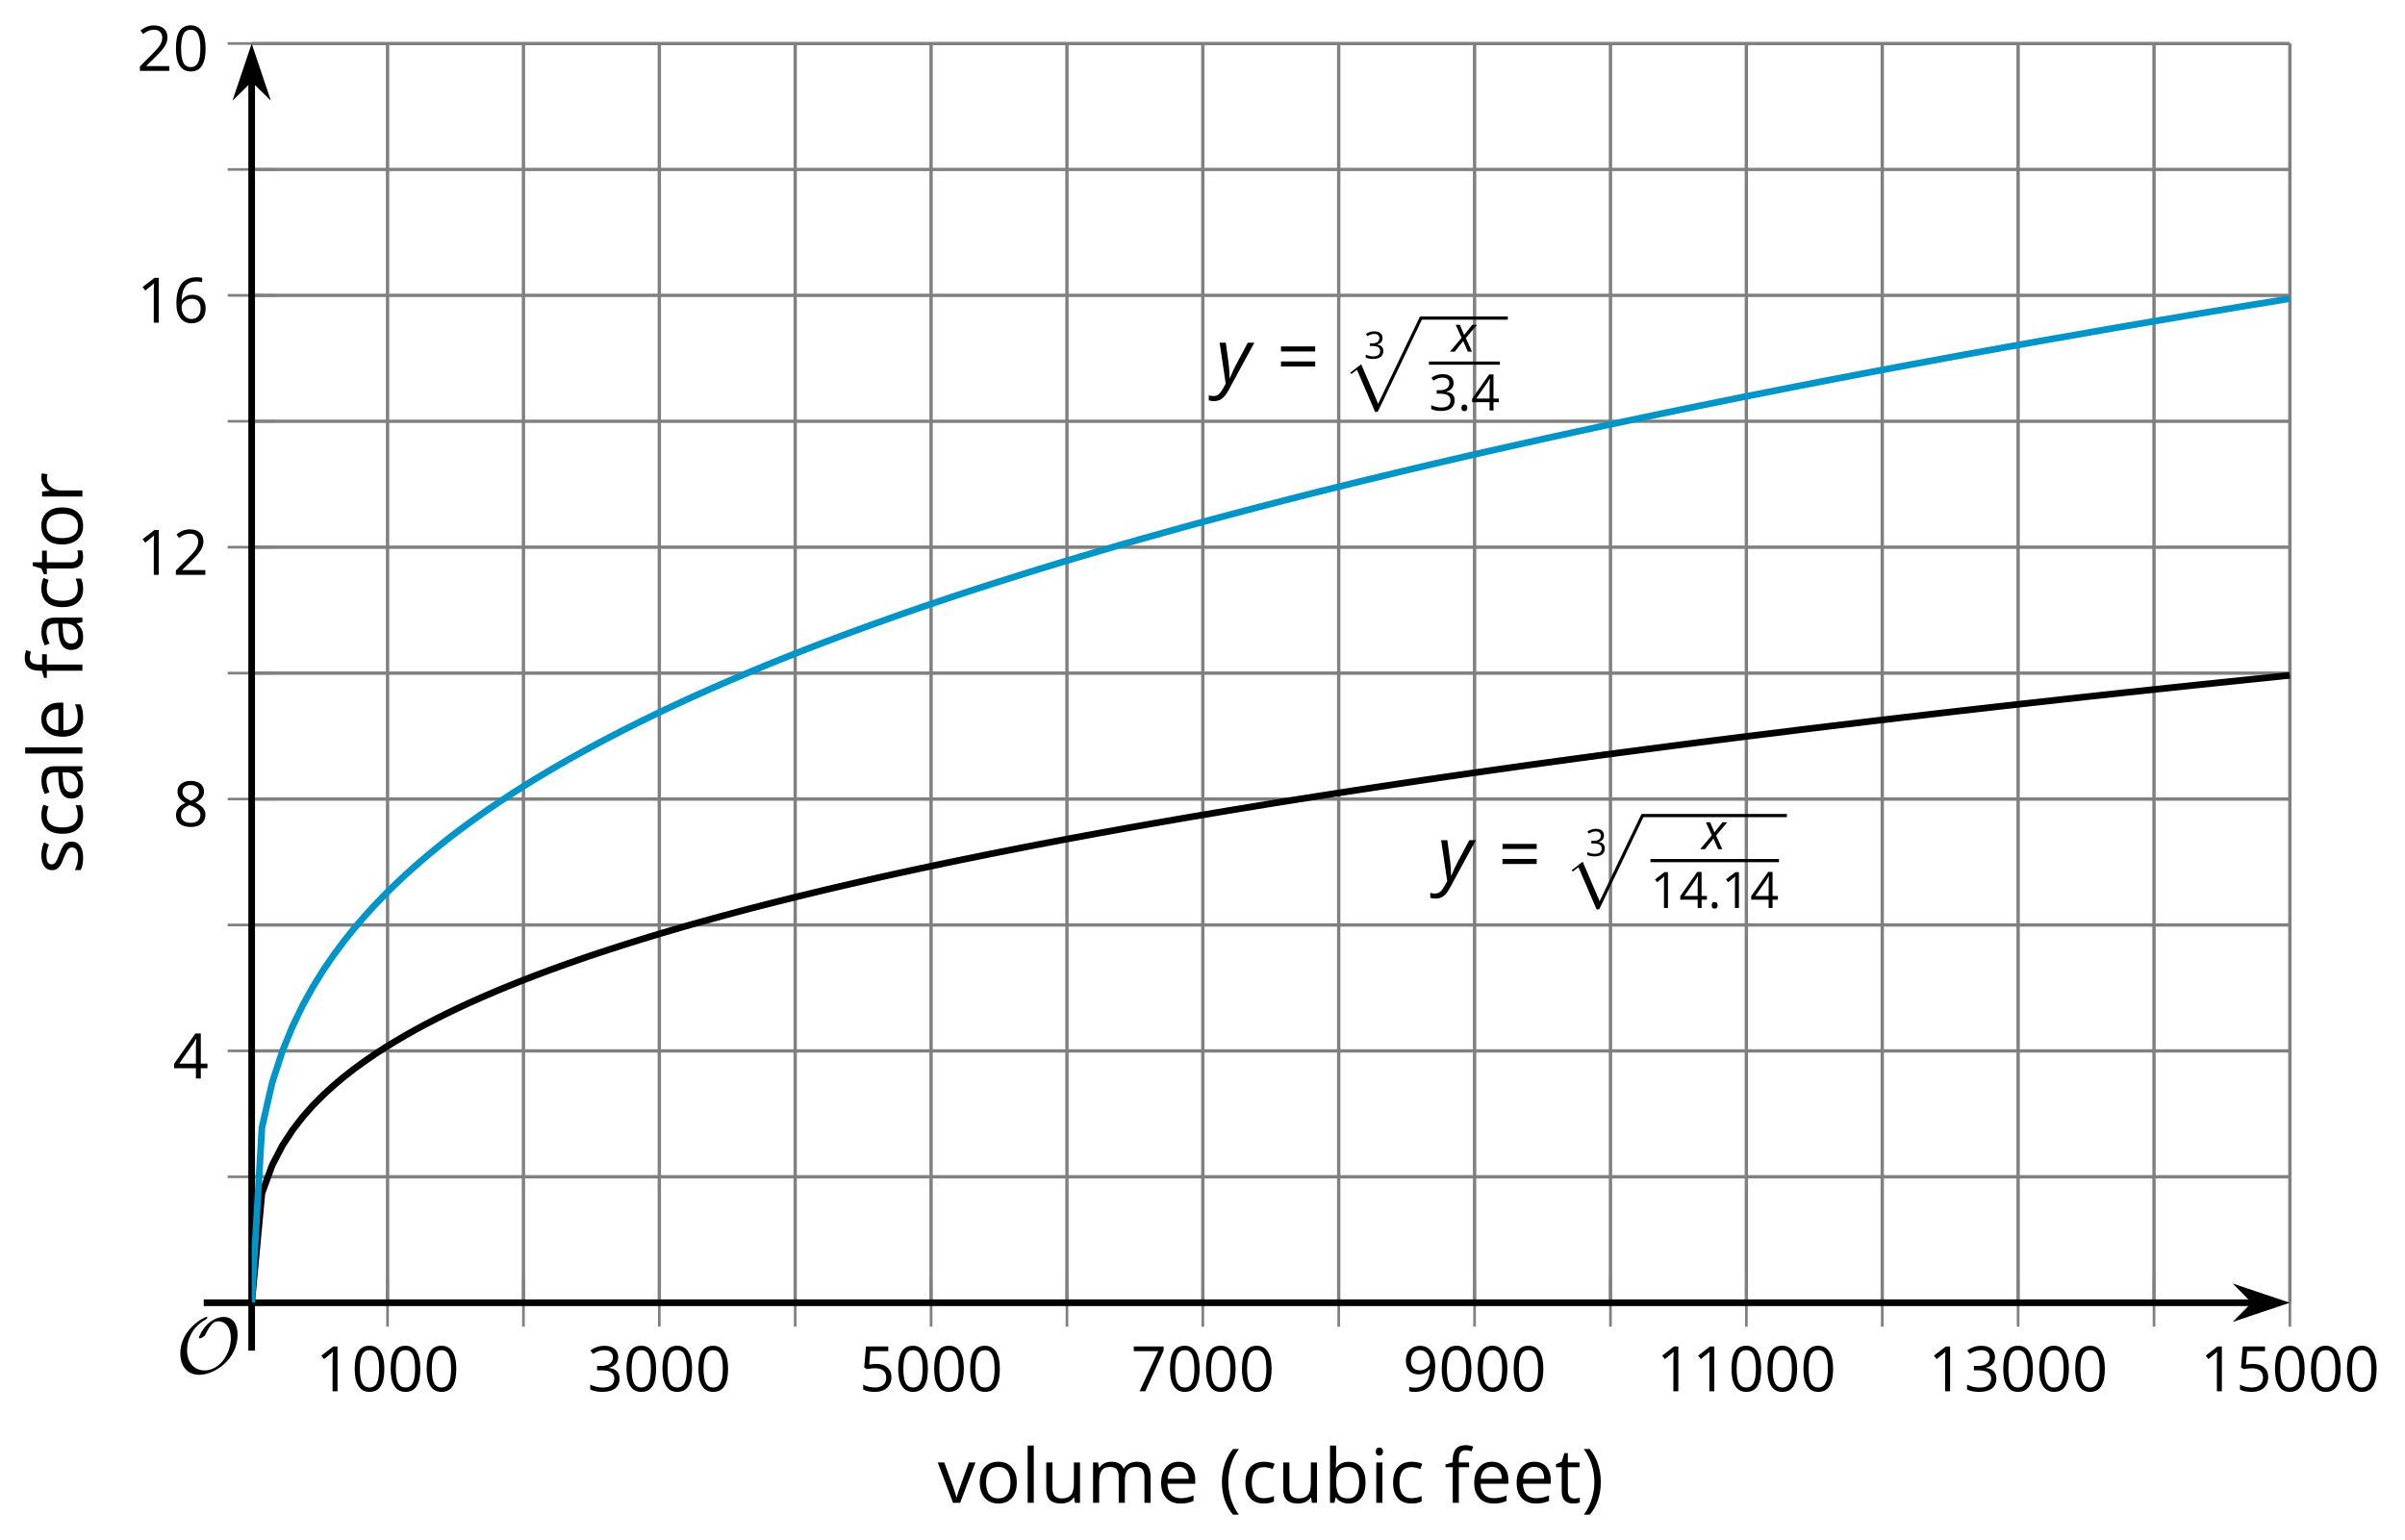 <?xml version='1.0' encoding='UTF-8'?>
<!-- This file was generated by dvisvgm 2.1.3 -->
<svg height='231.391pt' version='1.1' viewBox='-72 -72 361.269 231.391' width='361.269pt' xmlns='http://www.w3.org/2000/svg' xmlns:xlink='http://www.w3.org/1999/xlink'>
<defs>
<clipPath id='clip1'>
<path d='M-34.195 123.711H271.976V-65.461H-34.195Z'/>
</clipPath>
<use id='g9-89' transform='scale(1.5)' xlink:href='#g4-89'/>
<use id='g21-14' transform='scale(1.333)' xlink:href='#g16-14'/>
<use id='g21-17' transform='scale(1.333)' xlink:href='#g16-17'/>
<use id='g21-19' transform='scale(1.333)' xlink:href='#g16-19'/>
<use id='g21-20' transform='scale(1.333)' xlink:href='#g16-20'/>
<use id='g26-29' transform='scale(2)' xlink:href='#g16-29'/>
<use id='g28-16' transform='scale(1.667)' xlink:href='#g16-16'/>
<use id='g28-17' transform='scale(1.667)' xlink:href='#g16-17'/>
<use id='g28-18' transform='scale(1.667)' xlink:href='#g16-18'/>
<use id='g28-19' transform='scale(1.667)' xlink:href='#g16-19'/>
<use id='g28-20' transform='scale(1.667)' xlink:href='#g16-20'/>
<use id='g28-21' transform='scale(1.667)' xlink:href='#g16-21'/>
<use id='g28-22' transform='scale(1.667)' xlink:href='#g16-22'/>
<use id='g28-23' transform='scale(1.667)' xlink:href='#g16-23'/>
<use id='g28-24' transform='scale(1.667)' xlink:href='#g16-24'/>
<use id='g28-25' transform='scale(1.667)' xlink:href='#g16-25'/>
<path d='M9.289 -5.762C9.289 -7.281 8.62 -8.428 7.161 -8.428C5.918 -8.428 4.866 -7.424 4.782 -7.352C3.826 -6.408 3.467 -5.332 3.467 -5.308C3.467 -5.236 3.527 -5.224 3.587 -5.224C3.814 -5.224 4.005 -5.344 4.184 -5.475C4.399 -5.631 4.411 -5.667 4.543 -5.942C4.651 -6.181 4.926 -6.767 5.368 -7.269C5.655 -7.592 5.894 -7.771 6.372 -7.771C7.532 -7.771 8.273 -6.814 8.273 -5.248C8.273 -2.809 6.539 -0.395 4.328 -0.395C2.63 -0.395 1.698 -1.745 1.698 -3.455C1.698 -5.081 2.534 -6.874 4.28 -7.902C4.399 -7.974 4.758 -8.189 4.758 -8.345C4.758 -8.428 4.663 -8.428 4.639 -8.428C4.22 -8.428 0.681 -6.528 0.681 -2.941C0.681 -1.267 1.554 0.263 3.539 0.263C5.87 0.263 9.289 -2.08 9.289 -5.762Z' id='g11-79'/>
<path d='M0.227 -1.55C0.227 -1.069 0.298 -0.619 0.439 -0.202S0.787 0.583 1.058 0.895H1.5C1.243 0.547 1.047 0.163 0.912 -0.26S0.707 -1.113 0.707 -1.555C0.707 -2.006 0.773 -2.442 0.906 -2.867C1.041 -3.293 1.24 -3.682 1.506 -4.039H1.058C0.79 -3.718 0.583 -3.345 0.442 -2.92C0.298 -2.494 0.227 -2.039 0.227 -1.55Z' id='g16-8'/>
<path d='M1.448 -1.55C1.448 -2.033 1.376 -2.489 1.235 -2.917C1.094 -3.343 0.887 -3.715 0.616 -4.039H0.169C0.434 -3.682 0.633 -3.293 0.768 -2.867C0.901 -2.442 0.967 -2.006 0.967 -1.555C0.967 -1.113 0.898 -0.68 0.762 -0.26C0.627 0.163 0.431 0.55 0.174 0.895H0.616C0.884 0.586 1.091 0.221 1.232 -0.196C1.376 -0.613 1.448 -1.066 1.448 -1.55Z' id='g16-9'/>
<path d='M0.42 -0.293C0.42 -0.16 0.45 -0.066 0.514 -0.006C0.575 0.05 0.652 0.08 0.746 0.08C0.851 0.08 0.934 0.047 0.994 -0.017S1.086 -0.174 1.086 -0.293C1.086 -0.417 1.055 -0.508 0.994 -0.575C0.936 -0.635 0.854 -0.669 0.746 -0.669C0.641 -0.669 0.561 -0.635 0.503 -0.575C0.448 -0.508 0.42 -0.417 0.42 -0.293Z' id='g16-14'/>
<path d='M2.953 -2.025C2.953 -2.699 2.84 -3.213 2.613 -3.569C2.384 -3.925 2.052 -4.102 1.613 -4.102C1.163 -4.102 0.829 -3.931 0.61 -3.591S0.282 -2.729 0.282 -2.025C0.282 -1.343 0.395 -0.826 0.622 -0.475C0.848 -0.122 1.18 0.055 1.613 0.055C2.066 0.055 2.403 -0.116 2.624 -0.461C2.843 -0.807 2.953 -1.326 2.953 -2.025ZM0.746 -2.025C0.746 -2.613 0.815 -3.039 0.953 -3.304C1.091 -3.572 1.312 -3.704 1.613 -3.704C1.92 -3.704 2.141 -3.569 2.276 -3.298C2.414 -3.03 2.483 -2.605 2.483 -2.025S2.414 -1.019 2.276 -0.746C2.141 -0.475 1.92 -0.34 1.613 -0.34C1.312 -0.34 1.091 -0.475 0.953 -0.74C0.815 -1.011 0.746 -1.436 0.746 -2.025Z' id='g16-16'/>
<path d='M1.975 0V-4.039H1.588L0.519 -3.213L0.762 -2.898C1.152 -3.215 1.373 -3.395 1.42 -3.436S1.511 -3.519 1.55 -3.558C1.536 -3.345 1.528 -3.119 1.528 -2.878V0H1.975Z' id='g16-17'/>
<path d='M2.931 0V-0.425H0.854V-0.448L1.738 -1.312C2.133 -1.696 2.401 -2.011 2.544 -2.262S2.76 -2.765 2.76 -3.022C2.76 -3.351 2.652 -3.611 2.436 -3.807C2.221 -4 1.923 -4.097 1.544 -4.097C1.105 -4.097 0.702 -3.942 0.329 -3.633L0.572 -3.32C0.757 -3.467 0.923 -3.566 1.072 -3.622C1.224 -3.677 1.381 -3.704 1.55 -3.704C1.782 -3.704 1.964 -3.641 2.094 -3.514C2.224 -3.39 2.29 -3.218 2.29 -3.003C2.29 -2.851 2.265 -2.707 2.213 -2.575S2.083 -2.307 1.981 -2.166S1.663 -1.793 1.34 -1.464L0.276 -0.395V0H2.931Z' id='g16-18'/>
<path d='M2.779 -3.088C2.779 -3.401 2.671 -3.646 2.453 -3.829C2.235 -4.006 1.931 -4.097 1.539 -4.097C1.298 -4.097 1.072 -4.061 0.856 -3.983C0.638 -3.912 0.448 -3.807 0.282 -3.677L0.514 -3.367C0.715 -3.497 0.892 -3.586 1.05 -3.633S1.373 -3.704 1.55 -3.704C1.782 -3.704 1.967 -3.649 2.099 -3.536C2.238 -3.423 2.304 -3.268 2.304 -3.072C2.304 -2.826 2.213 -2.633 2.028 -2.492C1.843 -2.354 1.594 -2.285 1.279 -2.285H0.876V-1.89H1.273C2.044 -1.89 2.428 -1.644 2.428 -1.155C2.428 -0.608 2.08 -0.334 1.381 -0.334C1.204 -0.334 1.017 -0.356 0.818 -0.403C0.622 -0.448 0.434 -0.514 0.26 -0.599V-0.163C0.428 -0.083 0.599 -0.025 0.779 0.006C0.956 0.039 1.152 0.055 1.365 0.055C1.856 0.055 2.235 -0.05 2.503 -0.254C2.771 -0.461 2.903 -0.76 2.903 -1.144C2.903 -1.412 2.826 -1.63 2.669 -1.796S2.271 -2.064 1.948 -2.105V-2.127C2.213 -2.182 2.417 -2.293 2.564 -2.456C2.707 -2.619 2.779 -2.832 2.779 -3.088Z' id='g16-19'/>
<path d='M3.122 -0.928V-1.345H2.522V-4.061H2.036L0.119 -1.329V-0.928H2.083V0H2.522V-0.928H3.122ZM2.083 -1.345H0.577L1.84 -3.141C1.917 -3.257 2 -3.403 2.088 -3.58H2.111C2.091 -3.249 2.083 -2.95 2.083 -2.688V-1.345Z' id='g16-20'/>
<path d='M1.539 -2.467C1.329 -2.467 1.119 -2.445 0.906 -2.403L1.008 -3.616H2.624V-4.039H0.616L0.464 -2.149L0.702 -1.997C0.994 -2.05 1.229 -2.077 1.403 -2.077C2.094 -2.077 2.439 -1.796 2.439 -1.232C2.439 -0.942 2.348 -0.721 2.171 -0.569C1.989 -0.417 1.738 -0.34 1.414 -0.34C1.229 -0.34 1.039 -0.365 0.848 -0.409C0.657 -0.459 0.497 -0.522 0.367 -0.605V-0.163C0.608 -0.017 0.953 0.055 1.409 0.055C1.876 0.055 2.243 -0.064 2.508 -0.301C2.776 -0.539 2.909 -0.867 2.909 -1.285C2.909 -1.652 2.787 -1.939 2.541 -2.149C2.298 -2.362 1.964 -2.467 1.539 -2.467Z' id='g16-21'/>
<path d='M0.323 -1.727C0.323 -1.166 0.445 -0.729 0.691 -0.414C0.936 -0.102 1.268 0.055 1.685 0.055C2.075 0.055 2.387 -0.066 2.613 -0.304C2.845 -0.547 2.959 -0.876 2.959 -1.296C2.959 -1.671 2.854 -1.97 2.646 -2.188C2.436 -2.406 2.149 -2.517 1.787 -2.517C1.348 -2.517 1.028 -2.359 0.826 -2.041H0.793C0.815 -2.619 0.939 -3.044 1.169 -3.315C1.398 -3.583 1.727 -3.718 2.16 -3.718C2.343 -3.718 2.506 -3.696 2.646 -3.649V-4.044C2.528 -4.08 2.362 -4.097 2.155 -4.097C1.55 -4.097 1.094 -3.901 0.785 -3.508C0.478 -3.113 0.323 -2.519 0.323 -1.727ZM1.68 -0.334C1.506 -0.334 1.351 -0.381 1.215 -0.478C1.083 -0.575 0.978 -0.704 0.903 -0.867S0.793 -1.207 0.793 -1.398C0.793 -1.528 0.834 -1.652 0.917 -1.771C0.997 -1.89 1.108 -1.983 1.246 -2.052S1.536 -2.155 1.702 -2.155C1.97 -2.155 2.169 -2.077 2.304 -1.925S2.506 -1.564 2.506 -1.296C2.506 -0.983 2.434 -0.746 2.287 -0.58C2.144 -0.417 1.942 -0.334 1.68 -0.334Z' id='g16-22'/>
<path d='M0.787 0H1.296L2.948 -3.671V-4.039H0.26V-3.616H2.461L0.787 0Z' id='g16-23'/>
<path d='M1.613 -4.097C1.251 -4.097 0.961 -4.011 0.746 -3.834C0.528 -3.663 0.42 -3.428 0.42 -3.135C0.42 -2.928 0.475 -2.743 0.586 -2.575C0.696 -2.409 0.878 -2.254 1.133 -2.111C0.569 -1.854 0.287 -1.492 0.287 -1.03C0.287 -0.685 0.403 -0.417 0.635 -0.227C0.867 -0.039 1.199 0.055 1.63 0.055C2.036 0.055 2.356 -0.044 2.591 -0.243C2.826 -0.445 2.942 -0.713 2.942 -1.047C2.942 -1.273 2.873 -1.472 2.735 -1.646C2.597 -1.818 2.365 -1.981 2.036 -2.138C2.307 -2.273 2.503 -2.423 2.627 -2.586S2.812 -2.931 2.812 -3.13C2.812 -3.431 2.704 -3.669 2.489 -3.84S1.981 -4.097 1.613 -4.097ZM0.74 -1.019C0.74 -1.218 0.801 -1.39 0.925 -1.53C1.05 -1.674 1.249 -1.804 1.522 -1.923C1.878 -1.793 2.13 -1.657 2.273 -1.519C2.417 -1.378 2.489 -1.221 2.489 -1.041C2.489 -0.818 2.412 -0.641 2.26 -0.511S1.892 -0.318 1.619 -0.318C1.34 -0.318 1.124 -0.378 0.972 -0.503C0.818 -0.627 0.74 -0.798 0.74 -1.019ZM1.608 -3.724C1.843 -3.724 2.025 -3.669 2.16 -3.558C2.293 -3.45 2.359 -3.301 2.359 -3.116C2.359 -2.948 2.304 -2.798 2.193 -2.671C2.086 -2.544 1.898 -2.425 1.635 -2.315C1.343 -2.436 1.141 -2.558 1.033 -2.68S0.87 -2.948 0.87 -3.116C0.87 -3.301 0.936 -3.448 1.066 -3.558S1.378 -3.724 1.608 -3.724Z' id='g16-24'/>
<path d='M2.931 -2.315C2.931 -2.682 2.876 -3 2.765 -3.271C2.655 -3.539 2.497 -3.746 2.293 -3.884C2.086 -4.028 1.845 -4.097 1.572 -4.097C1.188 -4.097 0.881 -3.975 0.646 -3.732C0.409 -3.489 0.293 -3.157 0.293 -2.738C0.293 -2.354 0.398 -2.055 0.608 -1.843S1.102 -1.522 1.459 -1.522C1.669 -1.522 1.856 -1.564 2.025 -1.641C2.193 -1.724 2.326 -1.84 2.428 -1.992H2.461C2.442 -1.425 2.318 -1.008 2.094 -0.735C1.867 -0.459 1.533 -0.323 1.091 -0.323C0.903 -0.323 0.735 -0.348 0.588 -0.395V0C0.713 0.036 0.884 0.055 1.097 0.055C2.32 0.055 2.931 -0.735 2.931 -2.315ZM1.572 -3.704C1.746 -3.704 1.901 -3.657 2.039 -3.564C2.171 -3.47 2.279 -3.34 2.354 -3.177S2.467 -2.834 2.467 -2.641C2.467 -2.511 2.425 -2.39 2.345 -2.271S2.155 -2.061 2.011 -1.992C1.873 -1.923 1.718 -1.89 1.55 -1.89C1.279 -1.89 1.077 -1.967 0.945 -2.116C0.812 -2.271 0.746 -2.478 0.746 -2.743C0.746 -3.044 0.818 -3.282 0.961 -3.45S1.309 -3.704 1.572 -3.704Z' id='g16-25'/>
<path d='M0.329 -2.37H2.898V-2.749H0.329V-2.37ZM0.329 -1.24H2.898V-1.619H0.329V-1.24Z' id='g16-29'/>
<path d='M2.348 0H2.688V-2.066C2.688 -2.42 2.602 -2.677 2.425 -2.837C2.254 -2.997 1.986 -3.077 1.624 -3.077C1.445 -3.077 1.268 -3.055 1.088 -3.008C0.912 -2.961 0.749 -2.898 0.599 -2.818L0.74 -2.467C1.058 -2.622 1.345 -2.699 1.597 -2.699C1.82 -2.699 1.983 -2.641 2.088 -2.53C2.188 -2.414 2.24 -2.24 2.24 -2.003V-1.815L1.727 -1.798C0.749 -1.768 0.26 -1.448 0.26 -0.837C0.26 -0.552 0.345 -0.331 0.514 -0.177C0.685 -0.022 0.92 0.055 1.221 0.055C1.445 0.055 1.633 0.022 1.785 -0.044C1.934 -0.113 2.083 -0.24 2.235 -0.431H2.257L2.348 0ZM1.312 -0.323C1.133 -0.323 0.992 -0.367 0.89 -0.453C0.79 -0.539 0.74 -0.666 0.74 -0.831C0.74 -1.044 0.82 -1.199 0.983 -1.298C1.144 -1.401 1.406 -1.456 1.771 -1.47L2.229 -1.489V-1.215C2.229 -0.934 2.149 -0.715 1.983 -0.558C1.823 -0.401 1.597 -0.323 1.312 -0.323Z' id='g16-65'/>
<path d='M1.895 -3.077C1.475 -3.077 1.157 -2.925 0.945 -2.624H0.923C0.936 -2.809 0.945 -3.019 0.945 -3.254V-4.298H0.486V0H0.815L0.912 -0.39H0.945C1.055 -0.238 1.193 -0.127 1.354 -0.055C1.519 0.019 1.699 0.055 1.895 0.055C2.29 0.055 2.597 -0.083 2.818 -0.359C3.041 -0.633 3.152 -1.019 3.152 -1.517S3.041 -2.398 2.823 -2.669C2.602 -2.942 2.293 -3.077 1.895 -3.077ZM1.829 -2.693C2.119 -2.693 2.332 -2.597 2.47 -2.403S2.677 -1.917 2.677 -1.522C2.677 -1.138 2.608 -0.843 2.47 -0.635C2.332 -0.431 2.122 -0.329 1.84 -0.329C1.528 -0.329 1.298 -0.42 1.157 -0.602C1.017 -0.787 0.945 -1.091 0.945 -1.517S1.014 -2.243 1.152 -2.425C1.29 -2.602 1.517 -2.693 1.829 -2.693Z' id='g16-66'/>
<path d='M1.696 0.055C2.003 0.055 2.26 0.003 2.461 -0.102V-0.508C2.196 -0.401 1.936 -0.345 1.685 -0.345C1.39 -0.345 1.169 -0.445 1.017 -0.644C0.867 -0.843 0.793 -1.127 0.793 -1.5C0.793 -2.285 1.099 -2.677 1.715 -2.677C1.807 -2.677 1.914 -2.663 2.033 -2.635C2.152 -2.611 2.262 -2.577 2.365 -2.536L2.506 -2.925C2.423 -2.967 2.309 -3.006 2.163 -3.036S1.873 -3.083 1.727 -3.083C1.276 -3.083 0.928 -2.945 0.685 -2.669C0.439 -2.392 0.318 -2 0.318 -1.494C0.318 -1 0.436 -0.619 0.68 -0.348C0.917 -0.08 1.257 0.055 1.696 0.055Z' id='g16-67'/>
<path d='M1.765 0.055C1.97 0.055 2.144 0.039 2.287 0.011C2.434 -0.022 2.586 -0.072 2.749 -0.141V-0.55C2.431 -0.414 2.108 -0.345 1.782 -0.345C1.472 -0.345 1.232 -0.436 1.061 -0.622C0.892 -0.807 0.801 -1.075 0.793 -1.431H2.878V-1.721C2.878 -2.13 2.768 -2.459 2.547 -2.707C2.326 -2.959 2.025 -3.083 1.646 -3.083C1.24 -3.083 0.92 -2.939 0.68 -2.652C0.436 -2.365 0.318 -1.978 0.318 -1.489C0.318 -1.006 0.448 -0.627 0.707 -0.354C0.964 -0.08 1.318 0.055 1.765 0.055ZM1.641 -2.699C1.881 -2.699 2.064 -2.622 2.193 -2.47C2.323 -2.315 2.387 -2.094 2.387 -1.804H0.804C0.829 -2.083 0.914 -2.304 1.061 -2.461C1.204 -2.619 1.398 -2.699 1.641 -2.699Z' id='g16-69'/>
<path d='M1.851 -2.671V-3.028H1.08V-3.224C1.08 -3.478 1.122 -3.663 1.204 -3.779C1.287 -3.892 1.414 -3.95 1.588 -3.95C1.713 -3.95 1.865 -3.923 2.041 -3.865L2.16 -4.232C1.945 -4.296 1.757 -4.329 1.597 -4.329C0.948 -4.329 0.622 -3.956 0.622 -3.213V-3.044L0.08 -2.878V-2.671H0.622V0H1.08V-2.671H1.851Z' id='g16-70'/>
<path d='M0.945 0V-3.028H0.486V0H0.945ZM0.448 -3.848C0.448 -3.746 0.472 -3.669 0.525 -3.619C0.577 -3.566 0.641 -3.541 0.718 -3.541C0.793 -3.541 0.856 -3.566 0.909 -3.619C0.961 -3.669 0.989 -3.746 0.989 -3.848S0.961 -4.028 0.909 -4.077S0.793 -4.152 0.718 -4.152C0.641 -4.152 0.577 -4.127 0.525 -4.077C0.472 -4.03 0.448 -3.953 0.448 -3.848Z' id='g16-73'/>
<path d='M0.945 0V-4.298H0.486V0H0.945Z' id='g16-76'/>
<path d='M4.345 0H4.804V-1.975C4.804 -2.362 4.718 -2.644 4.547 -2.818C4.378 -2.994 4.122 -3.083 3.779 -3.083C3.561 -3.083 3.365 -3.036 3.193 -2.945S2.892 -2.727 2.801 -2.569H2.779C2.633 -2.912 2.323 -3.083 1.851 -3.083C1.655 -3.083 1.481 -3.041 1.32 -2.959C1.166 -2.876 1.041 -2.76 0.956 -2.613H0.934L0.859 -3.028H0.486V0H0.945V-1.588C0.945 -1.981 1.011 -2.262 1.144 -2.436C1.279 -2.608 1.489 -2.693 1.776 -2.693C1.994 -2.693 2.157 -2.633 2.26 -2.514C2.362 -2.392 2.414 -2.21 2.414 -1.97V0H2.873V-1.691C2.873 -2.03 2.942 -2.285 3.077 -2.448S3.425 -2.693 3.71 -2.693C3.928 -2.693 4.088 -2.633 4.191 -2.514C4.293 -2.392 4.345 -2.21 4.345 -1.97V0Z' id='g16-77'/>
<path d='M3.099 -1.517C3.099 -1.997 2.975 -2.378 2.724 -2.66C2.475 -2.942 2.138 -3.083 1.715 -3.083C1.276 -3.083 0.934 -2.945 0.688 -2.669C0.442 -2.395 0.318 -2.011 0.318 -1.517C0.318 -1.199 0.376 -0.92 0.489 -0.682S0.765 -0.262 0.975 -0.135S1.425 0.055 1.696 0.055C2.135 0.055 2.478 -0.083 2.727 -0.359C2.975 -0.638 3.099 -1.022 3.099 -1.517ZM0.793 -1.517C0.793 -1.906 0.87 -2.202 1.022 -2.398S1.401 -2.693 1.702 -2.693C2.006 -2.693 2.235 -2.594 2.392 -2.392C2.547 -2.193 2.624 -1.901 2.624 -1.517C2.624 -1.127 2.547 -0.834 2.392 -0.63C2.235 -0.431 2.008 -0.329 1.707 -0.329S1.18 -0.431 1.025 -0.633S0.793 -1.13 0.793 -1.517Z' id='g16-79'/>
<path d='M1.867 -3.083C1.677 -3.083 1.503 -3.03 1.345 -2.923S1.052 -2.663 0.939 -2.467H0.917L0.865 -3.028H0.486V0H0.945V-1.624C0.945 -1.92 1.033 -2.169 1.204 -2.367C1.381 -2.566 1.588 -2.666 1.834 -2.666C1.931 -2.666 2.041 -2.652 2.166 -2.624L2.229 -3.05C2.122 -3.072 2.003 -3.083 1.867 -3.083Z' id='g16-82'/>
<path d='M2.439 -0.826C2.439 -1.028 2.376 -1.193 2.249 -1.326C2.124 -1.459 1.881 -1.591 1.522 -1.721C1.26 -1.818 1.083 -1.892 0.992 -1.945S0.834 -2.05 0.79 -2.108C0.751 -2.166 0.729 -2.235 0.729 -2.315C0.729 -2.434 0.785 -2.528 0.895 -2.597S1.169 -2.699 1.387 -2.699C1.633 -2.699 1.909 -2.635 2.213 -2.511L2.376 -2.884C2.064 -3.017 1.746 -3.083 1.42 -3.083C1.069 -3.083 0.796 -3.011 0.594 -2.867C0.392 -2.727 0.293 -2.53 0.293 -2.285C0.293 -2.146 0.32 -2.028 0.381 -1.928C0.436 -1.829 0.525 -1.74 0.646 -1.663C0.762 -1.583 0.964 -1.492 1.246 -1.387C1.541 -1.273 1.74 -1.174 1.845 -1.088C1.945 -1.006 1.997 -0.906 1.997 -0.787C1.997 -0.63 1.934 -0.514 1.804 -0.436C1.674 -0.362 1.492 -0.323 1.251 -0.323C1.097 -0.323 0.936 -0.345 0.768 -0.387C0.602 -0.428 0.448 -0.486 0.301 -0.561V-0.135C0.525 -0.008 0.84 0.055 1.24 0.055C1.619 0.055 1.914 -0.022 2.124 -0.174S2.439 -0.544 2.439 -0.826Z' id='g16-83'/>
<path d='M1.464 -0.323C1.312 -0.323 1.193 -0.373 1.108 -0.47S0.978 -0.707 0.978 -0.89V-2.671H1.856V-3.028H0.978V-3.729H0.713L0.519 -3.083L0.086 -2.892V-2.671H0.519V-0.87C0.519 -0.254 0.812 0.055 1.398 0.055C1.475 0.055 1.564 0.047 1.657 0.033C1.757 0.017 1.829 -0.003 1.878 -0.028V-0.378C1.834 -0.365 1.773 -0.354 1.699 -0.343C1.624 -0.329 1.544 -0.323 1.464 -0.323Z' id='g16-84'/>
<path d='M0.917 -3.028H0.453V-1.047C0.453 -0.663 0.544 -0.381 0.729 -0.207C0.912 -0.033 1.188 0.055 1.555 0.055C1.768 0.055 1.959 0.017 2.127 -0.064C2.293 -0.144 2.423 -0.257 2.517 -0.406H2.541L2.608 0H2.986V-3.028H2.528V-1.436C2.528 -1.044 2.453 -0.762 2.309 -0.588C2.16 -0.414 1.931 -0.329 1.613 -0.329C1.373 -0.329 1.199 -0.39 1.086 -0.511S0.917 -0.818 0.917 -1.064V-3.028Z' id='g16-85'/>
<path d='M1.149 0H1.685L2.834 -3.028H2.343C1.967 -1.997 1.724 -1.329 1.619 -1.022C1.508 -0.713 1.445 -0.511 1.425 -0.414H1.403C1.378 -0.539 1.29 -0.812 1.144 -1.232L0.492 -3.028H0L1.149 0Z' id='g16-86'/>
<path d='M1.72 -1.599L2.427 0H3.046L2.118 -2.052L3.794 -4.037H3.079L1.864 -2.519L1.223 -4.037H0.597L1.477 -2.081L-0.273 0H0.446L1.72 -1.599Z' id='g4-88'/>
<path d='M0.361 -4.037L0.972 0.066L0.692 0.567C0.556 0.81 0.416 0.994 0.273 1.12C0.133 1.241 -0.041 1.304 -0.243 1.304C-0.409 1.304 -0.571 1.282 -0.726 1.238V1.735C-0.56 1.786 -0.387 1.812 -0.21 1.812C0.103 1.812 0.372 1.731 0.597 1.565S1.046 1.109 1.274 0.685L3.838 -4.037H3.182L1.985 -1.794C1.923 -1.687 1.831 -1.495 1.702 -1.219S1.466 -0.696 1.381 -0.483H1.359C1.359 -0.685 1.348 -0.95 1.326 -1.282C1.3 -1.61 1.278 -1.86 1.252 -2.029L0.98 -4.037H0.361Z' id='g4-89'/>
<path d='M5.069 13.868C5.44 13.868 5.452 13.856 5.571 13.629L12.111 -0.024C12.194 -0.179 12.194 -0.203 12.194 -0.239C12.194 -0.371 12.099 -0.478 11.955 -0.478C11.8 -0.478 11.752 -0.371 11.692 -0.239L5.523 12.625L2.977 6.695L1.315 7.974L1.494 8.165L2.343 7.52L5.069 13.868Z' id='g10-112'/>
<use id='g33-8' transform='scale(2)' xlink:href='#g16-8'/>
<use id='g33-9' transform='scale(2)' xlink:href='#g16-9'/>
<use id='g33-65' transform='scale(2)' xlink:href='#g16-65'/>
<use id='g33-66' transform='scale(2)' xlink:href='#g16-66'/>
<use id='g33-67' transform='scale(2)' xlink:href='#g16-67'/>
<use id='g33-69' transform='scale(2)' xlink:href='#g16-69'/>
<use id='g33-70' transform='scale(2)' xlink:href='#g16-70'/>
<use id='g33-73' transform='scale(2)' xlink:href='#g16-73'/>
<use id='g33-76' transform='scale(2)' xlink:href='#g16-76'/>
<use id='g33-77' transform='scale(2)' xlink:href='#g16-77'/>
<use id='g33-79' transform='scale(2)' xlink:href='#g16-79'/>
<use id='g33-82' transform='scale(2)' xlink:href='#g16-82'/>
<use id='g33-83' transform='scale(2)' xlink:href='#g16-83'/>
<use id='g33-84' transform='scale(2)' xlink:href='#g16-84'/>
<use id='g33-85' transform='scale(2)' xlink:href='#g16-85'/>
<use id='g33-86' transform='scale(2)' xlink:href='#g16-86'/>
</defs>
<g id='page1'>
<path d='M-13.785 123.711V-65.461M6.629 123.711V-65.461M27.039 123.711V-65.461M47.449 123.711V-65.461M67.863 123.711V-65.461M88.273 123.711V-65.461M108.683 123.711V-65.461M129.097 123.711V-65.461M149.507 123.711V-65.461M169.918 123.711V-65.461M190.332 123.711V-65.461M210.742 123.711V-65.461M231.152 123.711V-65.461M251.566 123.711V-65.461M271.976 123.711V-65.461' fill='none' stroke='#808080' stroke-linejoin='bevel' stroke-miterlimit='10.037' stroke-width='0.5'/>
<path d='M-34.195 104.793H271.976M-34.195 66.957H271.976M-34.195 29.125H271.976M-34.195 -8.711H271.976M-34.195 -46.543H271.976' fill='none' stroke='#808080' stroke-linejoin='bevel' stroke-miterlimit='10.037' stroke-width='0.5'/>
<path d='M-34.195 85.875H271.976M-34.195 48.043H271.976M-34.195 10.207H271.976M-34.195 -27.625H271.976M-34.195 -65.461H271.976' fill='none' stroke='#808080' stroke-linejoin='bevel' stroke-miterlimit='10.037' stroke-width='0.5'/>
<path d='M-13.785 127.309V120.109M6.629 127.309V120.109M27.039 127.309V120.109M47.449 127.309V120.109M67.863 127.309V120.109M88.273 127.309V120.109M108.683 127.309V120.109M129.097 127.309V120.109M149.507 127.309V120.109M169.918 127.309V120.109M190.332 127.309V120.109M210.742 127.309V120.109M231.152 127.309V120.109M251.566 127.309V120.109M271.976 127.309V120.109' fill='none' stroke='#808080' stroke-linejoin='bevel' stroke-miterlimit='10.037' stroke-width='0.4'/>
<path d='M-37.797 104.793H-30.594M-37.797 66.957H-30.594M-37.797 29.125H-30.594M-37.797 -8.711H-30.594M-37.797 -46.543H-30.594' fill='none' stroke='#808080' stroke-linejoin='bevel' stroke-miterlimit='10.037' stroke-width='0.4'/>
<path d='M-37.797 85.875H-30.594M-37.797 48.043H-30.594M-37.797 10.207H-30.594M-37.797 -27.625H-30.594M-37.797 -65.461H-30.594' fill='none' stroke='#808080' stroke-linejoin='bevel' stroke-miterlimit='10.037' stroke-width='0.4'/>
<path d='M-34.195 123.711H266.683' fill='none' stroke='#000000' stroke-linejoin='bevel' stroke-miterlimit='10.037' stroke-width='1'/>
<path d='M270.402 123.711L265.211 121.965L266.933 123.711L265.211 125.453Z'/>
<path d='M270.402 123.711L265.211 121.965L266.933 123.711L265.211 125.453Z' fill='none' stroke='#000000' stroke-miterlimit='10.037' stroke-width='1'/>
<path d='M-34.195 123.711V-60.168' fill='none' stroke='#000000' stroke-linejoin='bevel' stroke-miterlimit='10.037' stroke-width='1'/>
<path d='M-34.195 -63.887L-35.938 -58.695L-34.195 -60.414L-32.449 -58.695Z'/>
<path d='M-34.195 -63.887L-35.938 -58.695L-34.195 -60.414L-32.449 -58.695Z' fill='none' stroke='#000000' stroke-miterlimit='10.037' stroke-width='1'/>
<g transform='matrix(1 0 0 1 -28.203 48.986)'>
<use x='3.612' xlink:href='#g28-17' y='88.028'/>
<use x='9.016' xlink:href='#g28-16' y='88.028'/>
<use x='14.42' xlink:href='#g28-16' y='88.028'/>
<use x='19.824' xlink:href='#g28-16' y='88.028'/>
</g>
<g transform='matrix(1 0 0 1 12.619 48.986)'>
<use x='3.612' xlink:href='#g28-19' y='88.028'/>
<use x='9.016' xlink:href='#g28-16' y='88.028'/>
<use x='14.42' xlink:href='#g28-16' y='88.028'/>
<use x='19.824' xlink:href='#g28-16' y='88.028'/>
</g>
<g transform='matrix(1 0 0 1 53.442 48.986)'>
<use x='3.612' xlink:href='#g28-21' y='88.028'/>
<use x='9.016' xlink:href='#g28-16' y='88.028'/>
<use x='14.42' xlink:href='#g28-16' y='88.028'/>
<use x='19.824' xlink:href='#g28-16' y='88.028'/>
</g>
<g transform='matrix(1 0 0 1 94.265 48.986)'>
<use x='3.612' xlink:href='#g28-23' y='88.028'/>
<use x='9.016' xlink:href='#g28-16' y='88.028'/>
<use x='14.42' xlink:href='#g28-16' y='88.028'/>
<use x='19.824' xlink:href='#g28-16' y='88.028'/>
</g>
<g transform='matrix(1 0 0 1 135.087 48.986)'>
<use x='3.612' xlink:href='#g28-25' y='88.028'/>
<use x='9.016' xlink:href='#g28-16' y='88.028'/>
<use x='14.42' xlink:href='#g28-16' y='88.028'/>
<use x='19.824' xlink:href='#g28-16' y='88.028'/>
</g>
<g transform='matrix(1 0 0 1 173.208 48.986)'>
<use x='3.612' xlink:href='#g28-17' y='88.028'/>
<use x='9.016' xlink:href='#g28-17' y='88.028'/>
<use x='14.42' xlink:href='#g28-16' y='88.028'/>
<use x='19.824' xlink:href='#g28-16' y='88.028'/>
<use x='25.229' xlink:href='#g28-16' y='88.028'/>
</g>
<g transform='matrix(1 0 0 1 214.031 48.986)'>
<use x='3.612' xlink:href='#g28-17' y='88.028'/>
<use x='9.016' xlink:href='#g28-19' y='88.028'/>
<use x='14.42' xlink:href='#g28-16' y='88.028'/>
<use x='19.824' xlink:href='#g28-16' y='88.028'/>
<use x='25.229' xlink:href='#g28-16' y='88.028'/>
</g>
<g transform='matrix(1 0 0 1 254.854 48.986)'>
<use x='3.612' xlink:href='#g28-17' y='88.028'/>
<use x='9.016' xlink:href='#g28-21' y='88.028'/>
<use x='14.42' xlink:href='#g28-16' y='88.028'/>
<use x='19.824' xlink:href='#g28-16' y='88.028'/>
<use x='25.229' xlink:href='#g28-16' y='88.028'/>
</g>
<g transform='matrix(1 0 0 1 -49.654 1.998)'>
<use x='3.612' xlink:href='#g28-20' y='88.028'/>
</g>
<g transform='matrix(1 0 0 1 -49.654 -35.881)'>
<use x='3.612' xlink:href='#g28-24' y='88.028'/>
</g>
<g transform='matrix(1 0 0 1 -55.058 -73.67)'>
<use x='3.612' xlink:href='#g28-17' y='88.028'/>
<use x='9.016' xlink:href='#g28-18' y='88.028'/>
</g>
<g transform='matrix(1 0 0 1 -55.058 -111.549)'>
<use x='3.612' xlink:href='#g28-17' y='88.028'/>
<use x='9.016' xlink:href='#g28-22' y='88.028'/>
</g>
<g transform='matrix(1 0 0 1 -55.058 -149.383)'>
<use x='3.612' xlink:href='#g28-18' y='88.028'/>
<use x='9.016' xlink:href='#g28-16' y='88.028'/>
</g>
<path clip-path='url(#clip1)' d='M-34.195 123.711L-32.656 107.281L-31.117 103.059L-29.578 100.101L-28.039 97.75L-26.504 95.766L-24.965 94.031L-23.426 92.484L-21.887 91.078L-20.348 89.785L-18.809 88.582L-17.27 87.461L-15.734 86.406L-14.195 85.406L-12.656 84.461L-11.117 83.555L-9.578 82.691L-8.039 81.859L-6.5 81.062L-4.965 80.297L-3.426 79.555L-1.887 78.84L-0.348 78.144L1.191 77.473L2.731 76.816L4.27 76.18L5.805 75.562L7.344 74.961L8.883 74.371L10.422 73.797L11.961 73.234L13.5 72.688L15.039 72.148L16.574 71.621L18.113 71.106L19.652 70.602L21.191 70.106L22.73 69.621L24.27 69.141L25.809 68.668L27.344 68.207L28.883 67.754L30.422 67.305L31.961 66.867L33.5 66.434L35.039 66.008L36.578 65.586L38.117 65.172L39.652 64.766L41.191 64.359L42.73 63.965L44.27 63.574L45.809 63.188L47.348 62.805L48.887 62.43L50.422 62.059L51.961 61.688L53.5 61.324L55.039 60.969L56.578 60.613L58.117 60.262L59.656 59.914L61.191 59.57L62.73 59.23L64.27 58.898L65.808 58.562L67.347 58.234L68.886 57.91L70.425 57.586L71.961 57.266L73.5 56.953L75.039 56.641L76.578 56.328L78.117 56.02L79.656 55.719L81.195 55.414L82.73 55.113L84.269 54.816L85.808 54.523L87.347 54.23L88.886 53.941L90.425 53.656L91.964 53.371L93.5 53.09L95.039 52.812L96.578 52.531L98.117 52.258L99.656 51.984L101.195 51.711L102.734 51.445L104.269 51.176L105.808 50.91L107.347 50.648L108.886 50.387L110.425 50.129L111.964 49.871L113.504 49.613L115.039 49.363L116.578 49.109L118.117 48.859L119.656 48.609L121.195 48.363L122.734 48.117L124.273 47.875L125.808 47.633L127.347 47.395L128.886 47.152L130.425 46.914L131.964 46.68L133.504 46.445L135.043 46.211L136.578 45.98L138.117 45.75L139.656 45.52L141.195 45.293L142.734 45.066L144.273 44.84L145.812 44.617L147.347 44.395L148.886 44.176L150.425 43.953L151.964 43.734L153.504 43.52L155.043 43.301L156.582 43.086L158.117 42.871L159.656 42.66L161.195 42.449L162.734 42.238L164.273 42.027L165.812 41.82L167.351 41.613L168.886 41.406L170.425 41.203L171.964 40.996L173.504 40.797L175.043 40.59L176.582 40.395L178.121 40.191L179.656 39.992L181.195 39.793L182.734 39.594L184.273 39.402L185.812 39.203L187.351 39.012L188.89 38.816L190.425 38.625L191.964 38.434L193.504 38.242L195.043 38.055L196.582 37.863L198.121 37.668L199.66 37.484L201.195 37.297L202.734 37.109L204.273 36.926L205.812 36.742L207.351 36.559L208.89 36.375L210.429 36.191L211.964 36.012L213.504 35.828L215.043 35.652L216.582 35.473L218.121 35.293L219.66 35.113L221.199 34.938L222.734 34.762L224.273 34.586L225.812 34.414L227.351 34.238L228.89 34.066L230.429 33.895L231.968 33.719L233.504 33.551L235.043 33.379L236.582 33.211L238.121 33.039L239.66 32.871L241.199 32.699L242.738 32.535L244.277 32.367L245.812 32.203L247.351 32.035L248.89 31.871L250.429 31.707L251.968 31.543L253.507 31.379L255.047 31.215L256.582 31.055L258.121 30.891L259.66 30.73L261.199 30.57L262.738 30.414L264.277 30.254L265.816 30.094L267.351 29.938L268.89 29.777L270.429 29.621L271.968 29.465' fill='none' stroke='#000000' stroke-linejoin='bevel' stroke-miterlimit='10.037' stroke-width='1'/>
<g transform='matrix(1 0 0 1 140.327 -27.75)'>
<use x='3.612' xlink:href='#g9-89' y='88.028'/>
<use x='12.713' xlink:href='#g26-29' y='88.028'/>
<use x='25.84' xlink:href='#g16-19' y='84.356'/>
<use x='22.441' xlink:href='#g10-112' y='78.512'/>
</g>
<rect height='0.478' transform='matrix(1 0 0 1 140.327 -27.75)' width='21.699' x='34.396' y='78.034'/>
<g transform='matrix(1 0 0 1 140.327 -27.75)'>
<use x='43.341' xlink:href='#g4-88' y='83.321'/>
</g>
<rect height='0.478' transform='matrix(1 0 0 1 140.327 -27.75)' width='19.308' x='35.592' y='84.801'/>
<g transform='matrix(1 0 0 1 140.327 -27.75)'>
<use x='35.592' xlink:href='#g21-17' y='92.151'/>
<use x='39.915' xlink:href='#g21-20' y='92.151'/>
<use x='44.239' xlink:href='#g21-14' y='92.151'/>
<use x='46.252' xlink:href='#g21-17' y='92.151'/>
<use x='50.576' xlink:href='#g21-20' y='92.151'/>
</g>
<path clip-path='url(#clip1)' d='M-34.195 123.711L-32.656 97.414L-31.117 90.656L-29.578 85.922L-28.039 82.16L-26.504 78.984L-24.965 76.211L-23.426 73.731L-21.887 71.481L-20.348 69.414L-18.809 67.488L-17.27 65.691L-15.734 64L-14.195 62.406L-12.656 60.887L-11.117 59.441L-9.578 58.059L-8.039 56.734L-6.5 55.457L-4.965 54.227L-3.426 53.039L-1.887 51.891L-0.348 50.781L1.191 49.703L2.731 48.656L4.27 47.641L5.805 46.648L7.344 45.684L8.883 44.742L10.422 43.824L11.961 42.922L13.5 42.043L15.039 41.188L16.574 40.344L18.113 39.516L19.652 38.707L21.191 37.914L22.73 37.133L24.27 36.367L25.809 35.617L27.344 34.875L28.883 34.152L30.422 33.434L31.961 32.73L33.5 32.039L35.039 31.355L36.578 30.684L38.117 30.02L39.652 29.367L41.191 28.723L42.73 28.086L44.27 27.457L45.809 26.84L47.348 26.23L48.887 25.625L50.422 25.031L51.961 24.441L53.5 23.859L55.039 23.285L56.578 22.715L58.117 22.156L59.656 21.602L61.191 21.055L62.73 20.508L64.27 19.969L65.808 19.437L67.347 18.914L68.886 18.391L70.425 17.871L71.961 17.363L73.5 16.855L75.039 16.355L76.578 15.859L78.117 15.367L79.656 14.883L81.195 14.398L82.73 13.918L84.269 13.441L85.808 12.973L87.347 12.508L88.886 12.047L90.425 11.586L91.964 11.133L93.5 10.68L95.039 10.234L96.578 9.785L98.117 9.348L99.656 8.91L101.195 8.48L102.734 8.047L104.269 7.621L105.808 7.191L107.347 6.77L108.886 6.355L110.425 5.937L111.964 5.527L113.504 5.117L115.039 4.711L116.578 4.309L118.117 3.91L119.656 3.512L121.195 3.113L122.734 2.723L124.273 2.328L125.808 1.941L127.347 1.559L128.886 1.176L130.425 0.797L131.964 0.418L133.504 0.043L135.043 -0.328L136.578 -0.703L138.117 -1.07L139.656 -1.438L141.195 -1.801L142.734 -2.164L144.273 -2.523L145.812 -2.883L147.347 -3.238L148.886 -3.594L150.425 -3.945L151.964 -4.293L153.504 -4.641L155.043 -4.988L156.582 -5.332L158.117 -5.672L159.656 -6.016L161.195 -6.355L162.734 -6.691L164.273 -7.023L165.812 -7.359L167.351 -7.688L168.886 -8.02L170.425 -8.352L171.964 -8.676L173.504 -9L175.043 -9.324L176.582 -9.648L178.121 -9.969L179.656 -10.285L181.195 -10.602L182.734 -10.918L184.273 -11.234L185.812 -11.543L187.351 -11.855L188.89 -12.168L190.425 -12.477L191.964 -12.781L193.504 -13.086L195.043 -13.387L196.582 -13.695L198.121 -13.996L199.66 -14.297L201.195 -14.598L202.734 -14.895L204.273 -15.188L205.812 -15.48L207.351 -15.781L208.89 -16.074L210.429 -16.359L211.964 -16.652L213.504 -16.941L215.043 -17.23L216.582 -17.516L218.121 -17.797L219.66 -18.082L221.199 -18.367L222.734 -18.652L224.273 -18.93L225.812 -19.207L227.351 -19.48L228.89 -19.766L230.429 -20.039L231.968 -20.313L233.504 -20.594L235.043 -20.867L236.582 -21.137L238.121 -21.402L239.66 -21.672L241.199 -21.945L242.738 -22.215L244.277 -22.484L245.812 -22.754L247.351 -23.016L248.89 -23.281L250.429 -23.543L251.968 -23.809L253.507 -24.066L255.047 -24.328L256.582 -24.586L258.121 -24.844L259.66 -25.102L261.199 -25.359L262.738 -25.617L264.277 -25.871L265.816 -26.125L267.351 -26.375L268.89 -26.629L270.429 -26.879L271.968 -27.129' fill='none' stroke='#0095c8' stroke-linejoin='bevel' stroke-miterlimit='10.037' stroke-width='1'/>
<g transform='matrix(1 0 0 1 107.054 -102.486)'>
<use x='3.612' xlink:href='#g9-89' y='88.028'/>
<use x='12.713' xlink:href='#g26-29' y='88.028'/>
<use x='25.84' xlink:href='#g16-19' y='84.356'/>
<use x='22.441' xlink:href='#g10-112' y='78.512'/>
</g>
<rect height='0.478' transform='matrix(1 0 0 1 107.054 -102.486)' width='13.052' x='34.396' y='78.034'/>
<g transform='matrix(1 0 0 1 107.054 -102.486)'>
<use x='39.018' xlink:href='#g4-88' y='83.321'/>
</g>
<rect height='0.478' transform='matrix(1 0 0 1 107.054 -102.486)' width='10.661' x='35.592' y='84.801'/>
<g transform='matrix(1 0 0 1 107.054 -102.486)'>
<use x='35.592' xlink:href='#g21-19' y='92.151'/>
<use x='39.915' xlink:href='#g21-14' y='92.151'/>
<use x='41.929' xlink:href='#g21-20' y='92.151'/>
</g>
<g transform='matrix(1 0 0 1 -49.211 46.246)'>
<use x='3.612' xlink:href='#g11-79' y='88.028'/>
</g>
<path d='M-34.195 130.91V123.711' fill='none' stroke='#000000' stroke-linejoin='bevel' stroke-miterlimit='10.037' stroke-width='1'/>
<path d='M-41.395 123.711H-34.195' fill='none' stroke='#000000' stroke-linejoin='bevel' stroke-miterlimit='10.037' stroke-width='1'/>
<g transform='matrix(1 0 0 1 65.249 65.737)'>
<use x='3.612' xlink:href='#g33-86' y='88.028'/>
<use x='9.29' xlink:href='#g33-79' y='88.028'/>
<use x='16.15' xlink:href='#g33-76' y='88.028'/>
<use x='19.012' xlink:href='#g33-85' y='88.028'/>
<use x='25.974' xlink:href='#g33-77' y='88.028'/>
<use x='36.537' xlink:href='#g33-69' y='88.028'/>
<use x='45.85' xlink:href='#g33-8' y='88.028'/>
<use x='49.2' xlink:href='#g33-67' y='88.028'/>
<use x='54.606' xlink:href='#g33-85' y='88.028'/>
<use x='61.568' xlink:href='#g33-66' y='88.028'/>
<use x='68.519' xlink:href='#g33-73' y='88.028'/>
<use x='71.381' xlink:href='#g33-67' y='88.028'/>
<use x='79.729' xlink:href='#g33-70' y='88.028'/>
<use x='83.568' xlink:href='#g33-69' y='88.028'/>
<use x='89.939' xlink:href='#g33-69' y='88.028'/>
<use x='96.311' xlink:href='#g33-84' y='88.028'/>
<use x='100.32' xlink:href='#g33-9' y='88.028'/>
</g>
<g transform='matrix(0 -1 1 0 -147.652 62.925)'>
<use x='3.612' xlink:href='#g33-83' y='88.028'/>
<use x='9.029' xlink:href='#g33-67' y='88.028'/>
<use x='14.435' xlink:href='#g33-65' y='88.028'/>
<use x='20.75' xlink:href='#g33-76' y='88.028'/>
<use x='23.612' xlink:href='#g33-69' y='88.028'/>
<use x='32.925' xlink:href='#g33-70' y='88.028'/>
<use x='36.764' xlink:href='#g33-65' y='88.028'/>
<use x='43.078' xlink:href='#g33-67' y='88.028'/>
<use x='48.485' xlink:href='#g33-84' y='88.028'/>
<use x='52.494' xlink:href='#g33-79' y='88.028'/>
<use x='59.354' xlink:href='#g33-82' y='88.028'/>
</g>
</g>
</svg>